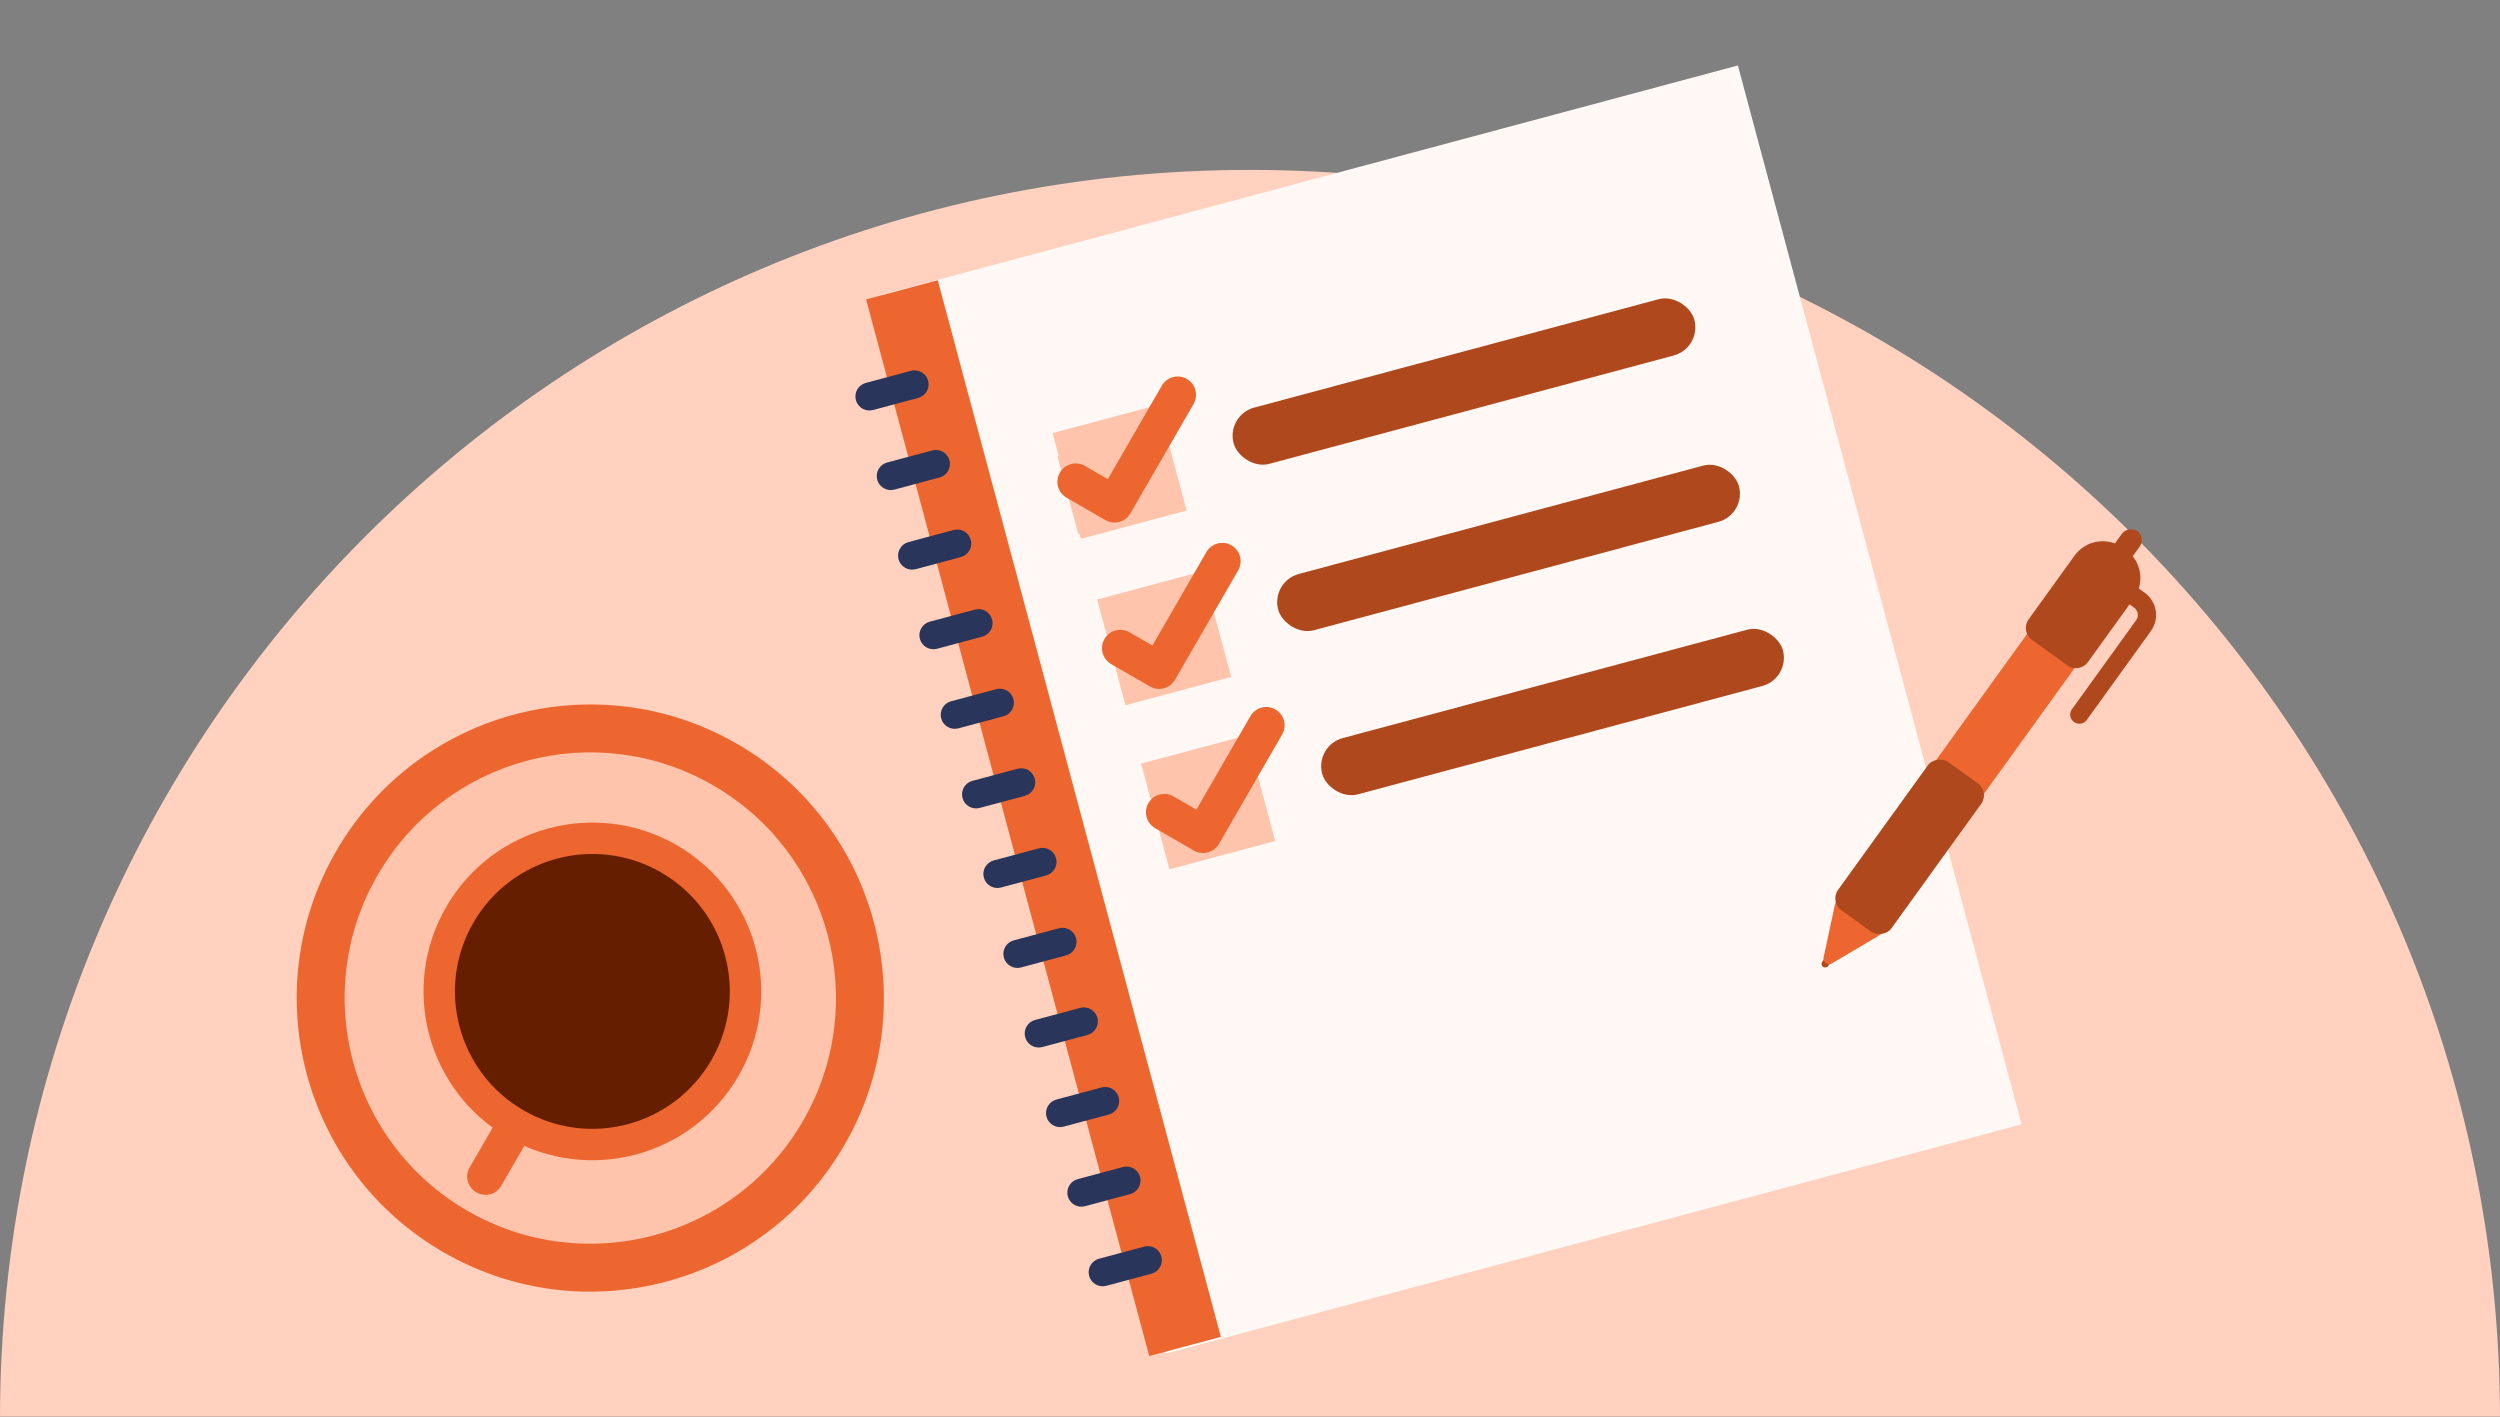 <svg width="515" height="292" viewBox="0 0 515 292" fill="none" xmlns="http://www.w3.org/2000/svg">
<rect x="0" y="0" width="515" height="292" fill="#808080" stroke="none"/>
<g clip-path="url(#clip0_559_5690)">
<path d="M257.5 35C115.287 35 0 150.163 0 292.225H515C515 150.163 399.713 35 257.5 35Z" fill="#FFD1BE"/>
<path d="M73.955 179.059C58.642 205.583 67.73 239.499 94.254 254.812C120.777 270.126 154.693 261.038 170.007 234.514C185.321 207.99 176.233 174.074 149.709 158.761C123.185 143.447 89.269 152.535 73.955 179.059Z" fill="#FFC4AB"/>
<path fill-rule="evenodd" clip-rule="evenodd" d="M165.427 230.904C179.402 206.699 171.109 175.749 146.904 161.775C122.7 147.8 91.75 156.093 77.775 180.298C63.801 204.502 72.094 235.452 96.298 249.427C120.503 263.401 151.453 255.108 165.427 230.904ZM151.835 153.234C180.757 169.931 190.666 206.913 173.968 235.835C157.271 264.757 120.289 274.666 91.367 257.968C62.445 241.27 52.536 204.288 69.234 175.367C85.932 146.445 122.914 136.536 151.835 153.234Z" fill="#EE662F"/>
<path d="M95.282 187.899C86.544 203.034 91.729 222.388 106.864 231.126C122 239.864 141.353 234.678 150.091 219.543C158.829 204.408 153.644 185.055 138.508 176.317C123.373 167.578 104.02 172.764 95.282 187.899Z" fill="#651E00"/>
<path fill-rule="evenodd" clip-rule="evenodd" d="M146.547 218.384C154.365 204.844 149.726 187.53 136.185 179.713C122.645 171.895 105.331 176.534 97.514 190.075C89.696 203.615 94.336 220.929 107.876 228.746C121.416 236.564 138.73 231.924 146.547 218.384ZM139.419 174.111C156.053 183.715 161.752 204.984 152.149 221.618C142.545 238.252 121.276 243.951 104.642 234.347C88.008 224.744 82.309 203.474 91.913 186.841C101.516 170.207 122.786 164.508 139.419 174.111Z" fill="#EE662F"/>
<path d="M108.283 235.562L103.236 244.302C102.216 246.069 99.932 246.659 98.134 245.62C96.336 244.582 95.704 242.309 96.724 240.543L101.771 231.802L108.283 235.562Z" fill="#EE662F"/>
<path d="M240.184 278.837L181.738 60.715L358.004 13.485L416.45 231.607L240.184 278.837Z" fill="#FFF8F4"/>
<path d="M217.828 94.01L233.882 89.708L238.184 105.762L222.13 110.064L217.828 94.01Z" fill="#FFC4AB"/>
<rect x="252.57" y="85.515" width="98.261" height="12" rx="6" transform="rotate(-15 252.57 85.515)" fill="#B0481D"/>
<rect x="216.831" y="89.223" width="22.545" height="22.545" transform="rotate(-15 216.831 89.223)" fill="#FFC4AB"/>
<path fill-rule="evenodd" clip-rule="evenodd" d="M244.493 78.064C242.686 77.021 240.377 77.64 239.334 79.446L228.214 98.706L223.491 95.979C221.685 94.936 219.375 95.555 218.332 97.362C217.289 99.168 217.908 101.478 219.715 102.52L227.685 107.122C227.693 107.127 227.7 107.131 227.708 107.136C227.793 107.185 227.879 107.23 227.965 107.271C228 107.288 228.034 107.304 228.069 107.319C229.812 108.093 231.893 107.442 232.868 105.754C232.884 105.726 232.9 105.699 232.915 105.671L245.875 83.223C246.918 81.416 246.299 79.107 244.493 78.064Z" fill="#EE662F"/>
<rect x="261.754" y="119.79" width="98.261" height="12" rx="6" transform="rotate(-15 261.754 119.79)" fill="#B0481D"/>
<rect x="226.015" y="123.498" width="22.545" height="22.545" transform="rotate(-15 226.015 123.498)" fill="#FFC4AB"/>
<path fill-rule="evenodd" clip-rule="evenodd" d="M253.677 112.339C251.871 111.296 249.561 111.915 248.518 113.722L237.398 132.982L232.675 130.255C230.869 129.212 228.559 129.831 227.516 131.637C226.474 133.443 227.092 135.753 228.899 136.796L236.869 141.397C236.877 141.402 236.884 141.406 236.892 141.411C236.977 141.46 237.063 141.505 237.149 141.547C237.184 141.563 237.218 141.579 237.253 141.595C238.996 142.369 241.077 141.718 242.052 140.029C242.068 140.002 242.084 139.974 242.099 139.946L255.059 117.498C256.102 115.692 255.483 113.382 253.677 112.339Z" fill="#EE662F"/>
<rect x="270.813" y="153.598" width="98.261" height="12" rx="6" transform="rotate(-15 270.813 153.598)" fill="#B0481D"/>
<rect x="235.073" y="157.306" width="22.545" height="22.545" transform="rotate(-15 235.073 157.306)" fill="#FFC4AB"/>
<path fill-rule="evenodd" clip-rule="evenodd" d="M262.735 146.147C260.929 145.104 258.619 145.723 257.577 147.529L246.457 166.789L241.734 164.062C239.928 163.019 237.618 163.638 236.575 165.445C235.532 167.251 236.151 169.561 237.957 170.603L245.927 175.205C245.935 175.21 245.943 175.214 245.951 175.219C246.036 175.268 246.121 175.313 246.208 175.354C246.242 175.371 246.277 175.387 246.312 175.402C248.054 176.176 250.136 175.525 251.111 173.837C251.127 173.809 251.142 173.782 251.157 173.754L264.118 151.306C265.161 149.5 264.542 147.19 262.735 146.147Z" fill="#EE662F"/>
<path fill-rule="evenodd" clip-rule="evenodd" d="M193.175 57.727L251.497 275.388L236.742 279.342L178.42 61.68L193.175 57.727Z" fill="#EE662F"/>
<path d="M206.208 182.829C204.667 183.242 203.083 182.328 202.67 180.787C202.257 179.246 203.171 177.662 204.713 177.249L214.014 174.756C215.555 174.343 217.139 175.258 217.552 176.799C217.965 178.34 217.05 179.924 215.509 180.337L206.208 182.829Z" fill="#2A355B"/>
<path d="M201.815 166.435C200.274 166.848 198.69 165.933 198.277 164.392C197.864 162.851 198.779 161.267 200.32 160.854L209.621 158.362C211.162 157.949 212.747 158.863 213.159 160.404C213.572 161.946 212.658 163.53 211.117 163.943L201.815 166.435Z" fill="#2A355B"/>
<path d="M197.422 150.04C195.881 150.453 194.297 149.539 193.884 147.998C193.471 146.457 194.386 144.872 195.927 144.46L205.228 141.967C206.769 141.554 208.353 142.469 208.766 144.01C209.179 145.551 208.265 147.135 206.724 147.548L197.422 150.04Z" fill="#2A355B"/>
<path d="M193.03 133.646C191.489 134.059 189.905 133.144 189.492 131.603C189.079 130.062 189.993 128.478 191.534 128.065L200.836 125.573C202.377 125.16 203.961 126.074 204.374 127.615C204.787 129.157 203.872 130.741 202.331 131.154L193.03 133.646Z" fill="#2A355B"/>
<path d="M188.637 117.251C187.096 117.664 185.511 116.75 185.098 115.209C184.686 113.667 185.6 112.083 187.141 111.67L196.443 109.178C197.984 108.765 199.568 109.68 199.981 111.221C200.394 112.762 199.479 114.346 197.938 114.759L188.637 117.251Z" fill="#2A355B"/>
<path d="M184.244 100.857C182.702 101.27 181.118 100.355 180.705 98.814C180.292 97.273 181.207 95.689 182.748 95.276L192.05 92.784C193.591 92.371 195.175 93.285 195.588 94.826C196.001 96.368 195.086 97.951 193.545 98.365L184.244 100.857Z" fill="#2A355B"/>
<path d="M179.85 84.462C178.309 84.875 176.725 83.961 176.312 82.419C175.899 80.878 176.814 79.294 178.355 78.881L187.657 76.389C189.198 75.976 190.782 76.891 191.195 78.432C191.608 79.973 190.693 81.557 189.152 81.97L179.85 84.462Z" fill="#2A355B"/>
<path d="M227.899 264.875C226.358 265.288 224.774 264.374 224.361 262.833C223.948 261.292 224.863 259.707 226.404 259.294L235.705 256.802C237.246 256.389 238.831 257.304 239.243 258.845C239.656 260.386 238.742 261.97 237.201 262.383L227.899 264.875Z" fill="#2A355B"/>
<path d="M223.506 248.481C221.965 248.894 220.381 247.979 219.968 246.438C219.555 244.897 220.47 243.313 222.011 242.9L231.312 240.408C232.853 239.995 234.437 240.909 234.85 242.45C235.263 243.992 234.349 245.576 232.808 245.989L223.506 248.481Z" fill="#2A355B"/>
<path d="M219.114 232.086C217.573 232.499 215.988 231.585 215.576 230.044C215.163 228.502 216.077 226.918 217.618 226.505L226.92 224.013C228.461 223.6 230.045 224.515 230.458 226.056C230.871 227.597 229.956 229.181 228.415 229.594L219.114 232.086Z" fill="#2A355B"/>
<path d="M214.721 215.692C213.179 216.105 211.595 215.19 211.182 213.649C210.77 212.108 211.684 210.524 213.225 210.111L222.527 207.619C224.068 207.206 225.652 208.12 226.065 209.661C226.478 211.202 225.563 212.787 224.022 213.199L214.721 215.692Z" fill="#2A355B"/>
<path d="M210.328 199.297C208.786 199.71 207.202 198.796 206.789 197.254C206.376 195.713 207.291 194.129 208.832 193.716L218.134 191.224C219.675 190.811 221.259 191.726 221.672 193.267C222.085 194.808 221.17 196.392 219.629 196.805L210.328 199.297Z" fill="#2A355B"/>
<path d="M438.572 122.089L440.709 123.631C442.395 124.847 442.777 127.2 441.56 128.887L428.347 147.208" stroke="#B0481D" stroke-width="3.765" stroke-linecap="round"/>
<rect x="432.294" y="116.633" width="10.541" height="4.518" rx="2.259" transform="rotate(-54.201 432.294 116.633)" fill="#B0481D"/>
<rect x="374.938" y="198.737" width="2.259" height="1.506" rx="0.753" transform="rotate(-54.201 374.938 198.737)" fill="#B0481D"/>
<path d="M379.185 183.838L424.836 120.538L434.608 127.585L388.956 190.885C388.347 191.728 387.57 192.437 386.674 192.966L377.327 198.479C376.48 198.979 375.443 198.231 375.649 197.269L377.93 186.659C378.149 185.642 378.576 184.681 379.185 183.838Z" fill="#EE662F"/>
<rect x="376.879" y="185.749" width="37.648" height="13.553" rx="3.012" transform="rotate(-54.201 376.879 185.749)" fill="#B0481D"/>
<path d="M418.57 131.801C417.221 130.828 416.916 128.945 417.889 127.596L427.359 114.466C429.669 111.262 434.14 110.538 437.344 112.849L437.955 113.289C441.159 115.6 441.883 120.071 439.573 123.275L430.103 136.405C429.13 137.754 427.248 138.059 425.899 137.086L418.57 131.801Z" fill="#B0481D"/>
</g>
<defs>
<clipPath id="clip0_559_5690">
<rect width="515" height="291.84" fill="white"/>
</clipPath>
</defs>
</svg>
